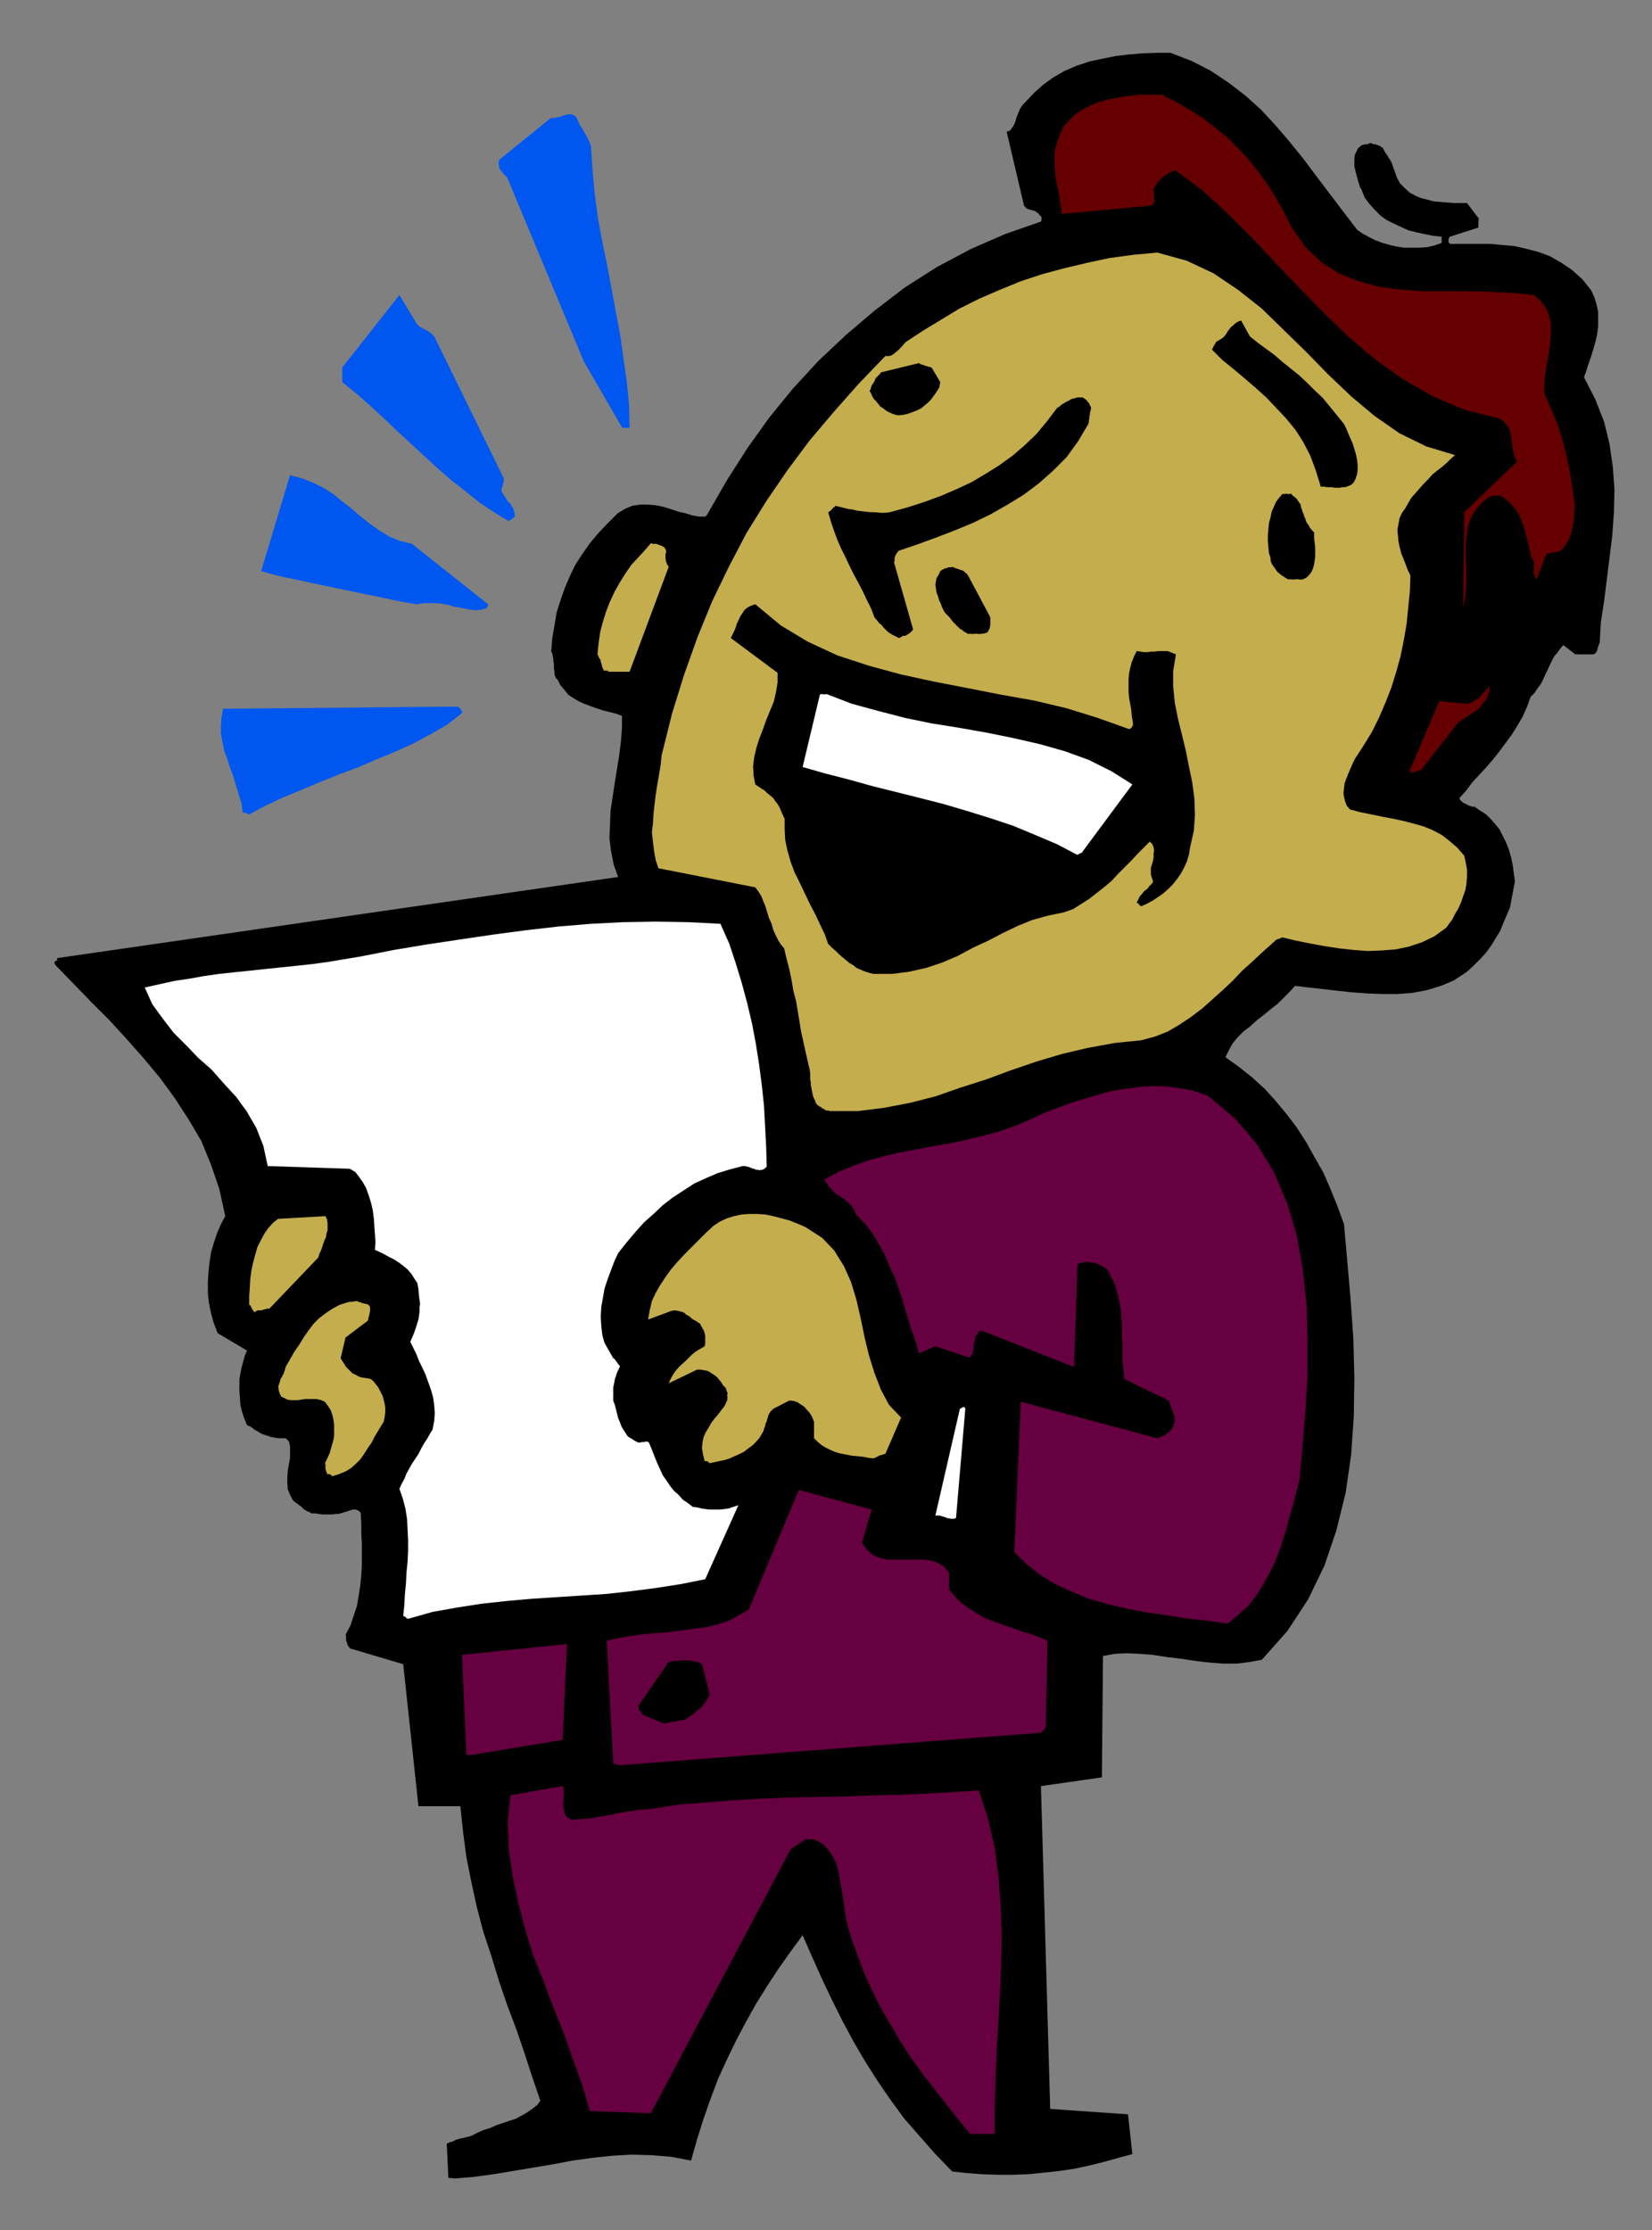<?xml version="1.0" encoding="UTF-8" standalone="no"?>
<svg
   xmlns:dc="http://purl.org/dc/elements/1.1/"
   xmlns:cc="http://creativecommons.org/ns#"
   xmlns:rdf="http://www.w3.org/1999/02/22-rdf-syntax-ns#"
   xmlns:svg="http://www.w3.org/2000/svg"
   xmlns="http://www.w3.org/2000/svg"
   xmlns:sodipodi="http://sodipodi.sourceforge.net/DTD/sodipodi-0.dtd"
   xmlns:inkscape="http://www.inkscape.org/namespaces/inkscape"
   version="1.0"
   width="129.808mm"
   height="175.159mm"
   id="svg57"
   sodipodi:docname="CCM01218.WMF">
  <rect width="100%" height="100%" fill="#808080" stroke="none"/>
  <sodipodi:namedview
     pagecolor="#ffffff"
     bordercolor="#666666"
     borderopacity="1"
     objecttolerance="10"
     gridtolerance="10"
     guidetolerance="10"
     inkscape:pageopacity="0"
     inkscape:pageshadow="2"
     inkscape:window-width="640"
     inkscape:window-height="480"
     id="namedview59" />
  <defs
     id="defs3">
    <pattern
       id="WMFhbasepattern"
       patternUnits="userSpaceOnUse"
       width="6"
       height="6"
       x="0"
       y="0" />
  </defs>
  <path
     style="fill:#000000;fill-rule:evenodd;fill-opacity:1;stroke:none;"
     d="  M 134.613,646.672   L 140.592,646.187   L 146.571,645.379   L 152.389,644.41   L 158.206,643.44   L 164.024,642.471   L 170.003,641.34   L 175.821,640.532   L 181.8,639.886   L 187.617,639.562   L 193.435,639.724   L 199.414,640.209   L 205.232,641.34   L 207.009,635.038   L 208.949,628.898   L 211.049,622.919   L 213.312,616.94   L 215.897,611.285   L 218.645,605.629   L 221.553,600.135   L 224.624,594.641   L 227.856,589.47   L 231.249,584.299   L 234.805,579.29   L 238.36,574.443   L 241.269,581.068   L 244.177,587.531   L 247.248,593.995   L 250.318,600.135   L 253.55,606.114   L 256.944,611.931   L 260.661,617.748   L 264.539,623.404   L 268.579,628.898   L 273.104,634.068   L 277.79,639.401   L 282.8,644.572   L 287.324,645.056   L 291.688,645.379   L 296.374,645.541   L 300.899,645.541   L 305.424,645.379   L 310.11,644.895   L 314.635,644.41   L 318.998,643.764   L 323.523,642.794   L 328.048,641.663   L 332.088,640.532   L 336.289,639.401   L 334.996,627.605   L 311.888,625.989   L 309.14,530.168   L 327.24,527.582   L 327.563,491.548   L 331.118,490.902   L 334.512,490.74   L 338.39,490.902   L 342.43,491.225   L 346.47,491.872   L 350.672,492.356   L 354.873,493.003   L 359.075,493.487   L 363.276,493.811   L 367.316,493.811   L 371.195,493.326   L 374.75,492.68   L 382.345,484.115   L 388.486,474.743   L 393.334,464.725   L 396.889,454.222   L 399.636,443.072   L 401.252,431.923   L 402.06,420.288   L 402.222,408.654   L 401.899,397.02   L 401.091,385.547   L 400.121,374.398   L 399.152,363.41   L 397.212,358.077   L 395.112,352.907   L 393.011,348.059   L 390.425,343.534   L 388.001,339.172   L 385.092,334.647   L 382.022,330.608   L 378.79,326.729   L 375.558,323.175   L 371.841,319.781   L 367.963,316.711   L 363.923,313.802   L 364.892,311.863   L 366.024,309.763   L 367.478,307.985   L 369.256,306.208   L 371.356,304.592   L 373.296,302.815   L 375.396,301.199   L 377.336,299.583   L 379.436,297.967   L 381.214,296.189   L 382.992,294.412   L 384.608,292.635   L 388.648,293.119   L 393.011,293.604   L 397.212,294.089   L 401.737,294.574   L 406.262,294.897   L 410.625,295.058   L 415.15,295.058   L 419.352,294.735   L 423.715,293.927   L 427.916,292.635   L 431.795,291.019   L 435.673,288.433   L 437.612,286.656   L 439.551,284.717   L 441.329,282.778   L 442.945,280.515   L 444.238,278.415   L 445.531,276.314   L 446.5,273.89   L 447.47,271.628   L 448.439,269.366   L 448.924,266.781   L 449.409,264.195   L 449.894,261.61   L 449.571,259.186   L 449.247,256.762   L 448.763,254.5   L 448.116,252.238   L 447.308,250.137   L 446.339,248.198   L 445.369,246.259   L 444.076,244.643   L 442.784,243.189   L 441.329,241.735   L 439.551,240.603   L 437.935,239.472   L 437.289,239.472   L 436.804,239.311   L 436.32,239.149   L 435.996,238.988   L 435.673,238.826   L 435.35,238.664   L 435.027,238.503   L 434.704,238.341   L 434.38,238.18   L 434.057,237.856   L 433.572,237.372   L 433.411,236.887   L 435.35,234.786   L 437.128,232.362   L 439.067,230.262   L 441.168,228   L 443.268,225.576   L 445.207,223.152   L 446.985,220.728   L 448.924,218.143   L 450.54,215.557   L 452.156,212.81   L 453.449,209.902   L 454.58,206.832   L 455.711,205.701   L 456.681,204.246   L 457.651,202.954   L 458.297,201.661   L 458.943,200.207   L 459.59,198.914   L 460.236,197.46   L 460.883,196.167   L 461.529,194.874   L 462.499,193.743   L 463.307,192.612   L 464.276,191.481   L 467.831,194.228   L 473.003,194.228   L 473.326,194.228   L 473.487,194.066   L 473.811,193.905   L 473.972,193.743   L 474.134,193.42   L 474.295,193.097   L 474.457,192.774   L 474.457,192.289   L 474.619,191.966   L 474.78,191.481   L 474.942,191.158   L 475.103,190.511   L 475.427,184.694   L 476.396,178.392   L 477.204,171.929   L 478.012,165.465   L 478.82,158.84   L 479.305,152.054   L 479.467,145.267   L 478.982,138.642   L 478.012,131.855   L 476.396,125.23   L 473.811,118.605   L 470.417,111.98   L 471.063,110.203   L 471.71,108.102   L 472.518,105.84   L 473.164,103.739   L 473.811,101.477   L 474.295,99.376   L 474.619,96.952   L 474.619,94.69   L 474.619,92.589   L 474.134,90.327   L 473.487,88.227   L 472.518,86.126   L 469.932,82.894   L 466.862,80.147   L 463.791,78.047   L 460.398,76.108   L 457.004,74.815   L 453.287,73.845   L 449.732,73.037   L 446.015,72.714   L 442.46,72.391   L 438.743,72.391   L 435.188,72.391   L 431.795,72.391   L 431.31,72.391   L 430.987,72.391   L 430.664,72.391   L 430.502,72.23   L 430.34,72.068   L 430.179,71.906   L 430.179,71.745   L 430.179,71.583   L 430.179,71.422   L 430.179,71.098   L 430.34,70.614   L 430.502,70.29   L 439.067,67.543   L 439.067,67.543   L 439.067,67.382   L 439.067,67.059   L 439.067,66.897   L 439.067,66.736   L 439.067,66.412   L 439.067,66.251   L 439.067,65.928   L 439.067,65.766   L 439.067,65.443   L 439.067,65.281   L 439.228,64.958   L 435.673,60.272   L 433.572,60.272   L 431.795,60.272   L 429.856,60.11   L 427.916,59.949   L 425.816,59.787   L 424.038,59.303   L 422.099,58.818   L 420.483,58.171   L 418.705,57.202   L 417.251,55.909   L 415.796,54.455   L 414.827,52.677   L 414.504,51.708   L 414.18,50.738   L 413.857,49.93   L 413.534,48.961   L 413.211,48.153   L 412.888,47.507   L 412.403,46.86   L 412.08,46.214   L 411.595,45.568   L 411.272,45.083   L 410.948,44.436   L 410.625,43.79   L 410.14,43.629   L 409.817,43.305   L 409.332,43.144   L 408.848,42.982   L 408.363,42.821   L 407.878,42.821   L 407.232,42.497   L 406.747,42.497   L 406.1,42.821   L 405.616,42.821   L 404.808,42.982   L 404.323,43.144   L 403.353,43.952   L 402.868,44.921   L 402.384,45.891   L 402.222,47.022   L 402.222,48.153   L 402.222,49.446   L 402.545,50.738   L 402.868,52.031   L 403.192,53.162   L 403.515,54.293   L 403.838,55.424   L 404.323,56.232   L 405.292,58.656   L 406.747,60.595   L 408.363,62.373   L 409.979,63.989   L 411.756,65.281   L 414.019,66.412   L 416.12,67.382   L 418.22,68.351   L 420.806,68.998   L 423.068,69.483   L 425.492,69.967   L 428.24,70.29   L 428.24,70.452   L 428.078,70.614   L 428.078,70.614   L 428.078,70.937   L 428.24,70.937   L 428.078,71.098   L 428.24,71.26   L 428.078,71.422   L 428.078,71.583   L 428.24,71.745   L 428.078,71.906   L 428.24,72.068   L 425.977,72.876   L 423.876,73.361   L 421.614,73.522   L 419.19,73.522   L 417.089,73.522   L 414.827,73.199   L 412.726,72.714   L 410.464,72.068   L 408.363,71.26   L 406.424,70.29   L 404.646,69.321   L 403.03,68.19   L 398.828,62.696   L 394.788,57.363   L 390.748,52.031   L 386.87,46.86   L 382.668,41.69   L 378.628,37.003   L 374.427,32.479   L 369.74,28.278   L 364.892,24.561   L 359.56,21.006   L 353.904,18.098   L 347.601,15.674   L 343.561,15.674   L 339.36,15.836   L 335.32,16.159   L 331.28,16.643   L 327.24,17.451   L 323.523,18.259   L 319.644,19.552   L 316.251,21.006   L 312.857,22.945   L 309.948,25.046   L 307.201,27.47   L 304.454,30.378   L 303.808,31.025   L 303.323,31.671   L 302.838,32.479   L 302.515,33.287   L 302.192,34.095   L 301.868,34.903   L 301.545,36.034   L 301.222,36.842   L 300.899,37.488   L 300.414,38.135   L 299.929,38.781   L 298.96,39.104   L 304.131,61.08   L 304.292,61.242   L 304.454,61.403   L 304.454,61.565   L 304.616,61.565   L 304.777,61.726   L 304.939,61.888   L 305.1,62.05   L 305.424,62.05   L 305.585,62.211   L 305.908,62.211   L 306.232,62.373   L 306.393,62.373   L 307.04,62.534   L 307.524,62.696   L 307.848,63.019   L 308.171,63.181   L 308.494,63.504   L 308.817,63.989   L 309.14,64.15   L 309.302,64.473   L 309.302,64.796   L 309.302,65.12   L 309.302,65.443   L 309.14,65.766   L 298.475,69.483   L 288.132,74.007   L 278.113,79.339   L 268.74,85.318   L 259.853,92.105   L 251.288,99.376   L 243.046,107.132   L 235.451,115.373   L 228.341,124.099   L 221.877,133.148   L 215.897,142.52   L 210.403,152.054   L 210.241,152.377   L 210.08,152.7   L 209.918,152.862   L 209.757,153.023   L 209.595,153.185   L 209.595,153.185   L 209.595,153.346   L 209.595,153.346   L 209.433,153.346   L 209.433,153.346   L 209.433,153.346   L 209.433,153.346   L 207.656,153.346   L 205.717,153.023   L 203.616,152.377   L 201.515,151.892   L 199.091,151.084   L 196.99,150.438   L 194.728,149.953   L 192.304,149.791   L 190.041,149.791   L 187.779,150.115   L 185.517,151.084   L 183.416,152.377   L 180.507,155.285   L 177.598,158.356   L 175.174,161.264   L 172.912,164.496   L 170.811,167.728   L 169.195,171.121   L 167.741,174.514   L 166.448,178.231   L 165.317,181.786   L 164.67,185.664   L 164.024,189.38   L 163.701,193.258   L 164.024,194.066   L 164.185,194.874   L 164.347,195.682   L 164.347,196.329   L 164.509,197.136   L 164.509,197.944   L 164.509,198.591   L 164.67,199.399   L 164.67,200.045   L 164.832,200.691   L 165.155,201.338   L 165.64,201.822   L 166.448,203.438   L 167.579,204.731   L 168.71,206.185   L 170.165,207.155   L 171.781,208.124   L 173.558,208.932   L 175.336,209.579   L 177.113,210.225   L 179.053,210.871   L 180.992,211.356   L 182.931,211.841   L 184.709,212.487   L 184.709,216.204   L 184.385,220.243   L 183.901,224.122   L 183.254,228.161   L 182.608,232.201   L 181.961,236.402   L 181.315,240.765   L 181.153,244.805   L 180.992,248.844   L 181.477,252.722   L 182.285,256.762   L 183.577,260.317   L 16.968,284.394   L 16.968,284.878   L 16.968,285.04   L 16.806,285.202   L 16.645,285.202   L 16.483,285.363   L 16.322,285.363   L 16.322,285.363   L 16.16,285.525   L 16.16,285.525   L 16.16,285.848   L 16.322,286.171   L 16.483,286.494   L 21.816,291.988   L 27.149,297.482   L 32.482,302.815   L 37.653,308.47   L 42.662,314.126   L 47.51,319.943   L 51.874,325.921   L 56.075,332.385   L 59.792,338.687   L 62.701,345.797   L 65.125,352.907   L 66.902,360.986   L 65.61,363.41   L 64.478,365.995   L 63.509,368.904   L 62.701,371.651   L 62.216,374.721   L 61.893,377.791   L 61.731,380.7   L 61.731,383.931   L 62.054,386.84   L 62.701,389.91   L 63.509,392.819   L 64.64,395.727   L 73.366,400.898   L 72.72,402.352   L 72.235,404.13   L 71.75,405.907   L 71.427,407.523   L 71.104,409.301   L 71.104,411.401   L 71.104,413.179   L 71.266,415.118   L 71.427,417.218   L 71.912,419.157   L 72.558,421.096   L 73.366,423.035   L 74.498,423.52   L 75.306,424.167   L 76.114,424.651   L 76.922,425.136   L 77.73,425.621   L 78.699,425.944   L 79.669,426.267   L 80.638,426.59   L 81.77,426.752   L 82.739,426.914   L 83.87,426.914   L 84.84,426.914   L 85.81,427.883   L 86.133,429.337   L 86.133,430.953   L 86.133,432.731   L 85.81,434.508   L 85.486,436.447   L 85.325,438.386   L 85.325,440.325   L 85.486,442.103   L 86.133,443.719   L 87.102,445.496   L 88.88,446.789   L 89.365,447.112   L 89.688,447.435   L 90.011,447.758   L 90.334,448.081   L 90.657,448.243   L 90.981,448.405   L 91.142,448.566   L 91.465,448.728   L 91.789,448.728   L 91.95,448.889   L 92.273,449.051   L 92.435,449.213   L 93.566,449.213   L 94.536,449.374   L 95.667,449.536   L 96.637,449.536   L 97.606,449.536   L 98.737,449.536   L 99.707,449.374   L 100.677,449.374   L 101.646,449.051   L 102.777,448.728   L 103.747,448.405   L 104.717,448.081   L 105.04,448.081   L 105.363,448.081   L 105.525,448.081   L 105.848,448.081   L 106.009,448.243   L 106.333,448.405   L 106.494,448.405   L 106.656,448.566   L 106.817,448.728   L 106.979,448.889   L 107.141,449.051   L 107.141,449.213   L 107.302,452.283   L 107.302,455.191   L 107.464,458.261   L 107.464,461.493   L 107.464,464.563   L 107.302,467.634   L 106.979,470.704   L 106.494,473.774   L 106.009,476.682   L 105.04,479.591   L 104.07,482.5   L 102.616,485.247   L 102.777,485.57   L 102.777,485.893   L 102.777,486.216   L 102.777,486.539   L 102.777,486.862   L 102.939,487.347   L 103.101,487.67   L 103.101,487.993   L 103.262,488.317   L 103.424,488.64   L 103.747,488.963   L 103.909,489.286   L 119.745,493.972   L 124.27,536.146   L 136.713,536.146   L 137.521,543.741   L 138.491,551.174   L 139.945,558.446   L 141.561,565.879   L 143.501,573.312   L 145.925,580.583   L 148.187,588.016   L 150.611,595.126   L 153.358,602.397   L 155.782,609.507   L 158.045,616.455   L 160.469,623.565   L 159.499,624.858   L 158.045,625.989   L 156.429,627.12   L 154.974,627.928   L 153.197,628.898   L 151.257,629.544   L 149.318,630.19   L 147.379,630.837   L 145.601,631.645   L 143.501,632.291   L 141.723,633.099   L 139.784,634.068   L 139.137,634.23   L 138.491,634.392   L 137.845,634.553   L 137.037,634.715   L 136.39,634.876   L 135.905,635.038   L 135.259,635.199   L 134.774,635.523   L 134.289,635.684   L 133.805,635.846   L 133.32,636.007   L 132.673,636.331   L 133.158,646.511   L 133.32,646.511   L 133.481,646.511   L 133.481,646.511   L 133.643,646.511   L 133.805,646.511   L 133.805,646.511   L 133.966,646.511   L 134.128,646.511   L 134.128,646.511   L 134.289,646.511   L 134.451,646.511   L 134.613,646.672   L 134.613,646.672  z "
     id="path5" />
  <path
     style="fill:#660040;fill-rule:evenodd;fill-opacity:1;stroke:none;"
     d="  M 289.264,633.422   L 295.404,633.422   L 295.404,624.858   L 295.728,616.294   L 296.051,607.891   L 296.536,599.327   L 297.02,590.925   L 297.344,582.522   L 297.505,574.12   L 297.182,565.555   L 296.536,556.991   L 295.404,548.427   L 293.465,540.025   L 290.718,531.46   L 282.961,531.945   L 275.043,532.43   L 266.963,532.753   L 259.045,532.915   L 250.965,533.238   L 242.561,533.4   L 234.481,533.561   L 226.24,533.884   L 218.16,534.369   L 209.918,535.015   L 201.677,535.662   L 193.273,536.954   L 191.334,537.116   L 189.233,537.278   L 187.294,537.601   L 185.193,537.924   L 183.254,538.247   L 181.315,538.732   L 179.214,539.055   L 177.437,539.378   L 175.497,539.701   L 173.72,539.863   L 171.619,540.025   L 169.68,540.186   L 168.872,539.701   L 168.225,539.217   L 167.741,538.409   L 167.579,537.762   L 167.417,536.793   L 167.256,535.823   L 167.256,534.854   L 167.417,533.723   L 167.417,532.753   L 167.417,531.784   L 167.417,530.976   L 167.094,530.168   L 151.581,532.915   L 150.773,540.833   L 151.096,548.912   L 152.227,556.83   L 153.843,564.586   L 155.944,572.665   L 158.368,580.421   L 161.438,588.178   L 164.347,595.772   L 167.417,603.528   L 170.165,611.285   L 172.912,618.879   L 175.174,626.635   L 193.273,627.282   L 234.805,548.912   L 239.168,546.003   L 239.491,546.003   L 239.653,545.842   L 239.814,546.003   L 239.976,545.842   L 240.299,546.003   L 240.461,546.003   L 240.784,546.003   L 240.945,546.003   L 241.107,545.842   L 241.43,546.003   L 241.592,545.842   L 241.753,546.003   L 244.339,547.296   L 245.955,549.073   L 247.409,551.174   L 248.379,553.275   L 249.025,555.699   L 249.51,558.446   L 249.995,561.193   L 250.48,563.94   L 250.803,566.848   L 251.288,569.595   L 251.934,572.342   L 252.742,575.089   L 254.843,580.906   L 256.944,586.4   L 259.368,591.571   L 261.953,596.742   L 264.862,601.589   L 267.609,606.275   L 270.68,610.961   L 273.912,615.486   L 277.305,619.849   L 280.86,624.373   L 284.416,628.898   L 288.132,633.422   L 288.294,633.422   L 288.294,633.26   L 288.456,633.422   L 288.456,633.26   L 288.617,633.422   L 288.779,633.422   L 288.94,633.422   L 289.102,633.422   L 289.102,633.26   L 289.264,633.422   L 289.264,633.26   L 289.264,633.422   L 289.264,633.422  z "
     id="path7" />
  <path
     style="fill:#660040;fill-rule:evenodd;fill-opacity:1;stroke:none;"
     d="  M 183.416,524.027   L 309.14,514.332   L 309.302,514.171   L 309.464,514.009   L 309.464,514.009   L 309.625,513.847   L 309.787,513.686   L 309.787,513.686   L 309.948,513.524   L 310.11,513.363   L 310.11,513.201   L 310.272,513.04   L 310.433,512.716   L 310.595,512.555   L 311.08,487.024   L 308.494,485.893   L 305.747,484.923   L 303,484.115   L 300.414,483.146   L 297.505,482.176   L 294.92,481.207   L 292.334,480.237   L 289.91,478.783   L 287.648,477.329   L 285.385,475.713   L 283.608,473.935   L 281.83,471.673   L 281.83,466.826   L 280.214,464.887   L 278.113,463.755   L 276.012,463.109   L 273.75,462.947   L 271.003,462.947   L 268.579,462.947   L 266.155,462.947   L 263.569,462.947   L 261.307,462.463   L 259.368,461.655   L 257.59,460.2   L 255.974,457.938   L 258.883,448.081   L 237.229,442.264   L 222.361,477.814   L 219.453,479.429   L 216.544,481.045   L 213.15,482.176   L 209.757,482.984   L 206.04,483.469   L 202.485,483.954   L 198.768,484.439   L 195.051,484.762   L 191.173,485.085   L 187.456,485.57   L 183.739,486.216   L 180.184,487.024   L 182.123,523.543   L 182.285,523.543   L 182.285,523.543   L 182.446,523.543   L 182.608,523.543   L 182.769,523.704   L 182.931,523.704   L 182.931,523.704   L 183.093,523.866   L 183.254,523.866   L 183.416,523.866   L 183.416,523.866   L 183.416,524.027   L 183.416,524.027  z "
     id="path9" />
  <path
     style="fill:#660040;fill-rule:evenodd;fill-opacity:1;stroke:none;"
     d="  M 139.784,520.957   L 167.094,516.433   L 168.387,487.993   L 137.198,491.225   L 138.491,520.957   L 138.653,520.957   L 138.653,520.796   L 138.814,520.957   L 138.976,520.796   L 139.137,520.957   L 139.299,520.957   L 139.299,520.957   L 139.461,520.957   L 139.622,520.796   L 139.784,520.957   L 139.784,520.796   L 139.784,520.957   L 139.784,520.957  z "
     id="path11" />
  <path
     style="fill:#000000;fill-rule:evenodd;fill-opacity:1;stroke:none;"
     d="  M 197.152,511.585   L 203.293,510.454   L 203.939,510.131   L 204.424,509.808   L 205.07,509.323   L 205.878,508.838   L 206.525,508.192   L 207.333,507.546   L 208.141,506.899   L 208.787,506.091   L 209.433,505.283   L 209.918,504.475   L 210.403,503.667   L 210.726,502.86   L 208.464,493.972   L 207.656,493.487   L 207.009,493.326   L 206.201,493.164   L 205.393,493.003   L 204.585,492.841   L 203.777,492.841   L 202.969,492.841   L 202,492.841   L 201.192,493.003   L 200.222,493.003   L 199.414,493.164   L 198.445,493.487   L 189.557,506.414   L 189.718,506.576   L 189.718,506.899   L 189.718,507.061   L 189.718,507.384   L 189.88,507.546   L 190.041,507.707   L 190.041,507.869   L 190.203,508.03   L 190.365,508.192   L 190.526,508.515   L 190.688,508.677   L 190.849,509   L 197.152,511.585   L 197.152,511.585  z "
     id="path13" />
  <path
     style="fill:#660040;fill-rule:evenodd;fill-opacity:1;stroke:none;"
     d="  M 363.923,481.853   L 364.084,481.853   L 364.084,481.692   L 364.084,481.853   L 364.246,481.692   L 364.246,481.853   L 364.408,481.853   L 364.569,481.853   L 364.569,481.853   L 364.731,481.692   L 364.731,481.853   L 364.731,481.692   L 364.731,481.853   L 367.801,479.268   L 370.71,476.682   L 372.972,473.774   L 375.073,470.38   L 377.012,466.987   L 378.79,463.271   L 380.244,459.554   L 381.537,455.514   L 382.668,451.313   L 383.8,447.435   L 384.931,443.234   L 385.9,439.356   L 386.87,429.014   L 387.678,418.834   L 388.324,408.169   L 388.324,397.505   L 388.001,387.001   L 386.87,376.66   L 385.092,366.48   L 382.184,356.946   L 378.305,347.897   L 373.296,339.656   L 366.832,332.062   L 358.752,325.275   L 354.065,323.659   L 349.379,322.851   L 344.369,322.367   L 339.36,322.528   L 334.35,323.175   L 329.502,323.982   L 324.492,325.437   L 319.483,326.891   L 314.958,328.507   L 310.272,330.284   L 305.747,332.385   L 301.545,334.162   L 297.02,335.778   L 292.334,337.071   L 287.486,338.202   L 282.476,339.333   L 277.467,340.141   L 272.457,341.111   L 267.448,342.08   L 262.438,343.211   L 257.752,344.504   L 253.227,346.12   L 248.864,347.897   L 244.824,350.16   L 245.47,351.129   L 246.117,352.099   L 246.925,352.907   L 247.733,353.876   L 248.541,354.522   L 249.51,355.169   L 250.641,355.815   L 251.449,356.623   L 252.257,357.269   L 253.065,358.239   L 253.712,359.208   L 254.197,360.501   L 256.782,363.087   L 259.045,365.995   L 260.984,369.227   L 262.761,372.459   L 264.216,376.014   L 265.832,379.407   L 267.125,383.123   L 268.256,386.678   L 269.387,390.556   L 270.518,394.273   L 271.811,397.989   L 272.942,401.706   L 277.79,399.605   L 287.971,402.999   L 288.456,402.352   L 288.779,401.868   L 288.94,401.221   L 289.102,400.575   L 289.102,399.767   L 289.264,398.959   L 289.425,398.151   L 289.587,397.343   L 289.748,396.697   L 290.233,396.05   L 290.718,395.242   L 291.364,394.919   L 318.998,405.746   L 319.968,375.206   L 321.099,374.882   L 321.907,374.721   L 322.876,374.559   L 323.846,374.721   L 324.816,374.882   L 325.624,375.044   L 326.432,375.367   L 327.24,375.852   L 328.209,376.337   L 328.856,376.983   L 329.34,377.629   L 329.664,378.437   L 330.956,380.861   L 331.764,383.608   L 332.411,386.194   L 332.896,388.941   L 333.057,391.526   L 333.219,394.111   L 333.219,396.858   L 333.38,399.282   L 333.38,401.706   L 333.38,404.453   L 333.704,406.877   L 333.865,409.301   L 347.116,415.764   L 348.894,420.773   L 348.894,421.42   L 348.894,422.066   L 348.571,422.712   L 348.409,423.359   L 348.086,424.005   L 347.601,424.651   L 347.116,425.136   L 346.632,425.459   L 345.985,425.944   L 345.339,426.267   L 344.531,426.59   L 343.723,426.914   L 303.161,416.087   L 301.222,460.685   L 304.777,464.24   L 308.979,467.472   L 313.342,470.219   L 318.352,472.481   L 323.523,474.582   L 329.017,476.198   L 334.673,477.49   L 340.491,478.621   L 346.308,479.429   L 352.288,480.399   L 358.267,481.045   L 363.923,481.853   L 363.923,481.853  z "
     id="path15" />
  <path
     style="fill:#ffffff;fill-rule:evenodd;fill-opacity:1;stroke:none;"
     d="  M 121.038,480.56   L 128.472,478.46   L 135.744,477.167   L 143.016,476.036   L 150.449,475.228   L 157.721,474.582   L 165.155,474.097   L 172.75,473.612   L 180.184,473.127   L 187.456,472.32   L 194.889,471.35   L 202.161,470.219   L 209.433,468.765   L 219.291,446.789   L 218.321,447.112   L 217.352,447.435   L 216.382,447.758   L 215.251,447.92   L 213.958,448.081   L 212.827,448.081   L 211.696,448.081   L 210.565,448.081   L 209.433,447.92   L 208.302,447.758   L 207.009,447.435   L 205.717,447.274   L 204.262,446.142   L 202.808,445.173   L 201.515,443.719   L 200.061,442.426   L 198.929,440.972   L 197.96,439.517   L 196.829,437.901   L 196.021,436.124   L 195.213,434.347   L 194.405,432.407   L 193.597,430.307   L 192.789,428.368   L 192.627,428.045   L 192.465,428.045   L 192.142,427.883   L 191.981,427.883   L 191.657,427.883   L 191.496,428.045   L 191.173,428.045   L 190.849,428.045   L 190.526,428.045   L 190.203,428.206   L 189.88,428.206   L 189.557,428.206   L 188.587,427.721   L 187.617,427.075   L 186.486,426.429   L 185.84,425.459   L 185.193,424.49   L 184.547,423.359   L 184.062,422.066   L 183.577,420.935   L 183.254,419.642   L 182.931,418.349   L 182.608,417.057   L 182.123,415.764   L 182.123,414.633   L 182.123,413.663   L 182.123,412.694   L 182.123,411.886   L 182.285,411.078   L 182.446,410.27   L 182.608,409.301   L 182.931,408.493   L 183.093,407.846   L 183.416,407.038   L 183.739,406.392   L 184.062,405.746   L 184.062,405.422   L 183.901,405.261   L 183.739,405.099   L 183.577,404.938   L 183.416,404.614   L 183.254,404.453   L 183.093,404.13   L 182.931,403.968   L 182.769,403.807   L 182.608,403.483   L 182.446,403.322   L 182.123,403.16   L 180.83,400.898   L 179.537,398.636   L 178.891,396.374   L 178.568,393.627   L 178.406,390.88   L 178.568,387.971   L 179.053,385.224   L 179.537,382.477   L 180.507,379.568   L 181.477,376.983   L 182.446,374.398   L 183.577,371.974   L 186.001,368.904   L 188.587,365.834   L 191.173,362.925   L 194.081,360.34   L 196.829,357.754   L 199.737,355.492   L 202.969,353.391   L 206.201,351.291   L 209.757,349.675   L 213.15,348.221   L 216.867,347.089   L 220.584,346.12   L 221.23,346.12   L 221.877,346.281   L 222.523,346.443   L 222.846,346.605   L 223.331,346.766   L 223.654,346.928   L 223.977,346.928   L 224.301,347.089   L 224.624,347.251   L 224.947,347.251   L 225.27,347.251   L 225.593,347.413   L 225.917,347.251   L 226.078,347.251   L 226.24,347.251   L 226.401,347.251   L 226.725,347.089   L 226.886,346.928   L 227.048,346.928   L 227.209,346.766   L 227.371,346.605   L 227.533,346.443   L 227.694,346.281   L 227.694,346.12   L 227.533,340.303   L 227.209,334.162   L 226.886,328.184   L 226.24,322.043   L 225.432,315.903   L 224.462,309.763   L 223.331,303.784   L 221.877,297.644   L 220.261,291.665   L 218.483,285.848   L 216.544,280.031   L 213.958,274.214   L 204.424,273.729   L 194.889,273.567   L 185.032,273.729   L 175.497,274.214   L 165.801,275.022   L 155.944,276.153   L 146.248,277.445   L 136.39,278.9   L 126.694,280.354   L 116.998,281.97   L 107.141,283.909   L 97.445,285.525   L 92.758,286.171   L 88.234,286.656   L 83.547,287.141   L 78.861,287.625   L 74.336,288.11   L 69.65,288.595   L 65.125,289.08   L 60.6,289.726   L 56.075,290.534   L 51.712,291.18   L 47.349,292.15   L 42.986,293.119   L 45.248,298.128   L 48.318,302.33   L 51.55,306.531   L 55.267,310.248   L 58.822,313.964   L 62.862,317.519   L 66.418,321.559   L 70.134,325.598   L 73.205,329.8   L 76.114,334.809   L 78.214,340.141   L 79.507,346.12   L 103.909,346.928   L 105.525,347.897   L 106.656,349.352   L 107.787,350.968   L 108.757,352.745   L 109.565,355.007   L 110.211,357.108   L 110.696,359.208   L 111.019,361.632   L 111.181,364.056   L 111.342,366.318   L 111.504,368.742   L 111.342,371.004   L 112.797,371.651   L 114.089,372.297   L 115.544,373.105   L 117.16,373.913   L 118.614,374.882   L 119.907,375.852   L 121.038,376.821   L 122.169,378.114   L 122.977,379.407   L 123.947,380.861   L 124.27,382.639   L 124.432,384.578   L 124.593,385.87   L 124.755,387.001   L 124.593,388.133   L 124.593,389.425   L 124.432,390.556   L 124.27,391.688   L 123.947,392.657   L 123.624,393.788   L 123.301,394.758   L 122.816,396.05   L 122.331,397.181   L 121.846,398.313   L 122.654,399.928   L 123.624,401.868   L 124.432,403.968   L 125.401,405.907   L 126.371,408.008   L 127.179,410.27   L 127.987,412.532   L 128.633,414.794   L 128.957,417.218   L 129.118,419.481   L 128.957,421.743   L 128.472,424.328   L 127.664,425.621   L 126.856,427.075   L 125.886,428.529   L 125.078,429.984   L 124.27,431.6   L 123.301,433.054   L 122.331,434.508   L 121.523,435.962   L 120.715,437.417   L 120.069,439.033   L 119.261,440.487   L 118.614,441.941   L 119.584,444.688   L 120.392,447.758   L 120.877,450.828   L 121.038,453.899   L 121.2,457.13   L 121.2,460.362   L 121.038,463.594   L 120.715,466.826   L 120.553,470.057   L 120.23,473.451   L 120.069,476.521   L 119.745,479.753   L 119.907,479.753   L 119.907,479.753   L 120.069,479.753   L 120.23,479.914   L 120.392,479.914   L 120.553,480.237   L 120.553,480.237   L 120.715,480.237   L 120.877,480.399   L 121.038,480.399   L 121.038,480.399   L 121.038,480.56   L 121.038,480.56  z "
     id="path17" />
  <path
     style="fill:#ffffff;fill-rule:evenodd;fill-opacity:1;stroke:none;"
     d="  M 283.931,450.505   L 286.678,418.188   L 286.678,418.026   L 286.516,417.865   L 286.516,417.703   L 286.355,417.703   L 286.193,417.703   L 286.193,417.703   L 286.032,417.703   L 285.87,417.703   L 285.87,417.703   L 285.708,417.865   L 285.385,418.026   L 285.062,418.188   L 277.79,449.859   L 278.275,449.859   L 279.083,449.859   L 279.568,450.021   L 280.052,450.182   L 280.699,450.344   L 281.345,450.667   L 281.83,450.667   L 282.315,450.828   L 282.8,450.828   L 283.284,450.828   L 283.769,450.667   L 283.931,450.505   L 283.931,450.505  z "
     id="path19" />
  <path
     style="fill:#c4ad4d;fill-rule:evenodd;fill-opacity:1;stroke:none;"
     d="  M 98.576,438.225   L 100.677,437.578   L 102.616,436.77   L 104.232,435.801   L 105.686,434.508   L 106.979,433.215   L 108.11,431.6   L 109.241,429.822   L 110.373,428.206   L 111.181,426.59   L 112.15,424.974   L 113.12,423.359   L 113.928,422.066   L 114.251,420.612   L 114.413,419.157   L 114.413,417.865   L 114.251,416.734   L 113.928,415.441   L 113.605,414.31   L 113.12,413.34   L 112.635,412.371   L 112.15,411.563   L 111.504,410.755   L 110.857,409.947   L 110.049,409.301   L 109.241,409.139   L 108.11,408.977   L 107.141,408.816   L 106.333,408.493   L 105.525,408.008   L 104.717,407.685   L 104.07,407.038   L 103.424,406.392   L 102.777,405.746   L 102.293,404.938   L 101.646,403.968   L 101.161,403.16   L 102.616,397.02   L 109.241,392.011   L 109.403,391.526   L 109.403,391.203   L 109.565,390.88   L 109.565,390.556   L 109.726,390.233   L 109.726,389.748   L 109.888,389.425   L 109.888,388.941   L 109.888,388.617   L 109.888,387.971   L 109.726,387.648   L 109.403,387.325   L 109.241,387.163   L 108.918,387.163   L 108.757,387.001   L 108.433,387.001   L 108.272,387.001   L 107.949,386.84   L 107.625,386.84   L 107.302,386.678   L 106.979,386.517   L 106.656,386.517   L 106.333,386.355   L 106.009,386.194   L 103.424,386.517   L 100.838,387.325   L 98.737,388.456   L 96.798,389.748   L 94.697,391.364   L 93.081,392.98   L 91.627,394.919   L 90.173,397.02   L 88.88,399.121   L 87.426,401.221   L 86.133,403.483   L 84.84,405.746   L 84.678,406.392   L 84.517,406.877   L 84.355,407.361   L 84.194,407.846   L 83.87,408.331   L 83.709,408.816   L 83.386,409.139   L 83.224,409.785   L 83.062,410.27   L 82.901,410.755   L 82.739,411.24   L 82.578,411.886   L 82.739,411.886   L 82.739,412.047   L 82.739,412.371   L 82.739,412.532   L 82.739,412.694   L 82.901,413.017   L 82.901,413.179   L 83.062,413.502   L 83.062,413.663   L 83.224,413.987   L 83.386,414.148   L 83.386,414.471   L 84.355,414.956   L 85.325,415.441   L 86.294,415.602   L 87.264,415.602   L 88.557,415.602   L 89.526,415.441   L 90.657,415.279   L 91.789,415.279   L 92.92,415.279   L 94.051,415.279   L 95.344,415.602   L 96.475,416.087   L 97.445,417.38   L 98.253,418.673   L 98.737,420.127   L 99.061,421.581   L 99.222,423.035   L 99.222,424.813   L 99.222,426.429   L 98.899,427.883   L 98.414,429.499   L 97.929,431.276   L 97.283,432.731   L 96.475,434.347   L 96.637,434.508   L 96.637,434.67   L 96.637,434.831   L 96.637,435.154   L 96.637,435.316   L 96.637,435.639   L 96.637,435.962   L 96.798,436.286   L 96.798,436.609   L 96.96,436.932   L 97.121,437.255   L 97.121,437.578   L 97.283,437.578   L 97.445,437.578   L 97.445,437.578   L 97.606,437.578   L 97.768,437.578   L 97.768,437.578   L 97.929,437.578   L 98.091,437.578   L 98.253,437.901   L 98.414,437.901   L 98.576,438.063   L 98.576,438.225   L 98.576,438.225  z "
     id="path21" />
  <path
     style="fill:#c4ad4d;fill-rule:evenodd;fill-opacity:1;stroke:none;"
     d="  M 210.726,434.347   L 212.181,434.023   L 213.635,433.7   L 215.251,433.377   L 216.705,432.892   L 218.16,432.246   L 219.614,431.6   L 220.907,430.953   L 222.361,429.822   L 223.493,429.014   L 224.624,427.883   L 225.593,426.752   L 226.24,425.621   L 226.725,424.813   L 226.886,424.167   L 227.209,423.359   L 227.371,422.551   L 227.694,421.904   L 227.856,421.258   L 228.017,420.773   L 228.179,420.127   L 228.502,419.481   L 228.825,418.996   L 229.31,418.511   L 229.633,418.188   L 234.32,415.764   L 235.128,415.764   L 235.936,415.926   L 236.905,416.249   L 237.552,416.734   L 238.36,417.218   L 239.006,417.703   L 239.491,418.349   L 240.137,418.996   L 240.622,419.642   L 241.107,420.45   L 241.43,421.258   L 241.753,422.066   L 241.753,426.914   L 242.723,427.883   L 243.854,428.853   L 245.147,429.661   L 246.44,430.307   L 247.894,430.953   L 249.51,431.438   L 251.288,431.761   L 252.904,432.084   L 254.681,432.246   L 256.297,432.407   L 257.913,432.731   L 259.368,432.892   L 259.853,432.731   L 260.176,432.569   L 260.499,432.407   L 260.822,432.246   L 261.145,432.084   L 261.469,431.923   L 261.792,431.923   L 262.115,431.761   L 262.276,431.761   L 262.6,431.6   L 262.761,431.6   L 262.923,431.6   L 267.609,420.773   L 264.054,417.057   L 261.63,412.532   L 259.691,407.523   L 258.075,402.352   L 256.782,397.02   L 255.651,391.526   L 254.358,385.87   L 252.742,380.538   L 250.641,375.852   L 247.733,371.166   L 244.177,367.449   L 239.168,364.218   L 236.905,363.248   L 234.481,362.279   L 232.057,361.632   L 229.633,360.986   L 227.209,360.501   L 224.947,360.34   L 222.523,360.34   L 220.261,360.501   L 217.998,360.986   L 215.897,361.632   L 213.797,362.602   L 211.857,363.894   L 209.757,365.834   L 207.494,368.096   L 205.393,370.196   L 203.293,372.297   L 201.192,374.559   L 199.253,376.821   L 197.637,379.084   L 196.021,381.507   L 194.728,383.77   L 193.597,386.194   L 192.95,388.941   L 192.465,391.688   L 199.414,389.102   L 200.384,388.941   L 201.353,389.102   L 202,389.264   L 202.646,389.425   L 203.293,389.748   L 203.777,390.233   L 204.424,390.556   L 204.909,390.88   L 205.393,391.364   L 205.878,391.688   L 206.525,392.011   L 207.009,392.334   L 207.494,392.657   L 207.979,392.98   L 208.141,393.465   L 208.464,393.95   L 208.787,394.596   L 209.11,395.081   L 209.272,395.889   L 209.433,396.535   L 209.433,397.343   L 209.433,397.989   L 209.433,398.797   L 209.272,399.605   L 208.464,400.09   L 207.333,400.736   L 206.363,401.383   L 205.393,402.191   L 204.424,403.16   L 203.454,404.13   L 202.485,404.938   L 201.515,405.907   L 200.545,407.038   L 199.899,408.008   L 199.253,409.139   L 198.606,410.593   L 207.009,406.554   L 208.141,406.554   L 208.949,406.715   L 209.918,406.877   L 210.726,407.2   L 211.373,407.685   L 212.181,408.169   L 212.989,408.816   L 213.635,409.624   L 214.281,410.432   L 214.766,411.24   L 215.574,412.047   L 215.897,413.179   L 215.897,413.179   L 216.059,413.34   L 216.059,413.502   L 216.059,413.825   L 215.897,413.987   L 216.059,414.148   L 215.897,414.471   L 216.059,414.633   L 216.059,414.956   L 215.897,415.118   L 216.059,415.441   L 215.897,415.764   L 215.251,417.218   L 214.281,418.511   L 213.312,419.804   L 212.181,421.096   L 211.211,422.389   L 210.403,423.843   L 209.595,425.136   L 208.949,426.59   L 208.625,428.206   L 208.464,429.822   L 208.787,431.761   L 209.272,433.7   L 209.433,433.7   L 209.433,433.7   L 209.595,433.7   L 209.595,433.7   L 209.757,433.7   L 209.918,433.7   L 209.918,433.7   L 210.08,433.862   L 210.241,433.862   L 210.403,434.023   L 210.565,434.185   L 210.726,434.347   L 210.726,434.347  z "
     id="path23" />
  <path
     style="fill:#c4ad4d;fill-rule:evenodd;fill-opacity:1;stroke:none;"
     d="  M 76.275,389.102   L 76.598,388.941   L 76.922,388.941   L 77.245,388.941   L 77.568,388.941   L 77.73,388.941   L 78.053,388.779   L 78.376,388.779   L 78.538,388.617   L 78.861,388.617   L 79.346,388.456   L 79.669,388.456   L 79.992,388.456   L 94.536,373.267   L 94.859,372.135   L 95.344,371.166   L 95.667,370.196   L 95.99,369.227   L 96.313,368.257   L 96.798,367.288   L 96.96,366.157   L 97.283,365.187   L 97.283,364.218   L 97.283,363.087   L 97.121,361.955   L 96.637,360.986   L 82.578,361.794   L 81.123,362.925   L 79.669,364.541   L 78.538,366.157   L 77.406,368.257   L 76.437,370.196   L 75.79,372.459   L 75.144,374.882   L 74.659,377.145   L 74.336,379.568   L 74.174,382.315   L 74.013,384.739   L 74.013,387.325   L 74.336,387.486   L 74.498,387.809   L 74.659,388.133   L 74.821,388.456   L 74.982,388.779   L 75.144,388.941   L 75.306,389.102   L 75.306,389.264   L 75.467,389.425   L 75.467,389.425   L 75.467,389.425   L 75.467,389.587   L 75.629,389.425   L 75.629,389.425   L 75.629,389.425   L 75.79,389.425   L 75.79,389.264   L 75.952,389.264   L 76.114,389.264   L 76.114,389.102   L 76.275,389.102   L 76.275,389.102   L 76.275,389.102   L 76.275,389.102   L 76.275,389.102  z "
     id="path25" />
  <path
     style="fill:#c4ad4d;fill-rule:evenodd;fill-opacity:1;stroke:none;"
     d="  M 246.763,329.8   L 254.843,329.8   L 262.6,328.83   L 270.195,327.376   L 277.79,325.437   L 285.224,322.851   L 292.819,320.428   L 300.252,317.681   L 307.848,315.095   L 315.443,312.833   L 323.038,311.055   L 330.956,309.601   L 338.875,308.793   L 343.076,307.662   L 346.793,306.208   L 350.348,304.107   L 353.742,301.845   L 357.136,299.26   L 360.206,296.513   L 363.276,293.766   L 366.185,291.019   L 368.932,288.11   L 372.003,285.363   L 374.75,282.778   L 377.659,280.192   L 377.82,280.031   L 377.982,279.869   L 378.144,279.708   L 378.467,279.546   L 378.628,279.223   L 378.952,279.061   L 379.113,278.9   L 379.436,278.738   L 379.76,278.738   L 380.083,278.576   L 380.406,278.415   L 380.891,278.253   L 384.931,279.223   L 388.971,280.031   L 393.334,280.839   L 397.536,281.485   L 401.899,281.97   L 406.1,282.293   L 410.302,282.131   L 414.504,281.808   L 418.382,281   L 422.26,279.708   L 425.977,277.93   L 429.532,275.345   L 430.34,274.214   L 431.31,272.921   L 432.118,271.305   L 433.088,269.689   L 433.896,267.912   L 434.542,265.973   L 435.188,264.195   L 435.512,262.256   L 435.673,260.155   L 435.673,258.216   L 435.35,256.277   L 434.865,254.015   L 432.764,251.591   L 430.502,249.652   L 428.24,247.875   L 425.492,246.421   L 422.745,245.289   L 419.836,244.482   L 416.766,243.674   L 413.696,243.027   L 410.302,242.381   L 407.232,241.735   L 404,241.088   L 400.929,240.28   L 399.96,239.149   L 399.475,237.856   L 399.152,236.564   L 398.99,235.433   L 399.152,233.978   L 399.313,232.524   L 399.798,231.231   L 400.283,229.939   L 400.768,228.808   L 401.252,227.676   L 401.737,226.545   L 402.384,225.253   L 404.808,221.536   L 407.393,217.335   L 409.494,213.134   L 411.433,208.609   L 413.211,204.085   L 414.665,199.399   L 415.958,194.713   L 416.928,189.865   L 417.736,185.179   L 418.22,180.331   L 418.705,175.484   L 418.867,170.798   L 418.059,169.182   L 417.412,167.404   L 416.766,165.789   L 416.12,164.173   L 415.635,162.234   L 415.312,160.618   L 415.15,158.84   L 414.988,157.224   L 415.312,155.609   L 415.635,153.831   L 416.281,152.377   L 417.412,150.761   L 418.22,149.307   L 419.19,147.691   L 420.483,146.236   L 421.614,144.944   L 422.907,143.489   L 424.2,142.197   L 425.492,140.743   L 426.947,139.611   L 428.401,138.48   L 429.694,137.349   L 430.825,136.218   L 432.118,135.087   L 423.553,132.502   L 415.635,128.623   L 408.201,123.453   L 401.252,117.636   L 394.465,111.172   L 388.001,104.547   L 381.376,98.083   L 374.75,91.62   L 367.801,86.126   L 360.368,81.117   L 352.449,77.4   L 343.723,74.976   L 336.612,75.623   L 329.502,76.592   L 322.715,78.047   L 315.928,79.663   L 309.302,81.44   L 303,83.541   L 296.697,86.126   L 290.718,88.711   L 284.9,91.62   L 279.568,94.852   L 274.235,98.083   L 269.064,101.477   L 268.417,102.123   L 267.933,102.769   L 267.448,103.254   L 266.963,103.739   L 266.478,104.224   L 265.993,104.547   L 265.67,104.87   L 265.185,105.193   L 264.7,105.516   L 264.054,105.678   L 263.569,105.678   L 262.923,105.678   L 255.005,113.919   L 247.571,122.322   L 240.461,130.724   L 233.835,139.611   L 227.533,148.822   L 221.715,158.194   L 216.544,168.051   L 211.534,178.392   L 207.171,189.057   L 203.131,200.368   L 199.576,211.841   L 196.505,224.122   L 196.182,227.192   L 195.697,230.1   L 195.213,232.847   L 194.728,235.917   L 194.405,238.664   L 194.081,241.573   L 193.92,244.32   L 193.597,247.067   L 193.92,249.975   L 194.243,252.561   L 194.728,255.308   L 195.536,257.732   L 224.301,263.387   L 225.27,264.68   L 226.078,265.973   L 226.725,267.588   L 227.371,269.204   L 227.856,270.82   L 228.341,272.436   L 229.149,274.214   L 229.633,275.991   L 230.28,277.445   L 231.088,279.061   L 231.896,280.354   L 232.865,281.485   L 233.673,284.878   L 234.481,287.948   L 235.128,291.18   L 235.613,294.089   L 236.421,297.159   L 236.905,300.068   L 237.39,302.976   L 237.875,306.046   L 238.521,308.955   L 239.168,311.863   L 239.814,314.772   L 240.461,317.519   L 240.622,318.65   L 240.622,319.458   L 240.622,320.428   L 240.784,321.235   L 240.784,322.043   L 240.945,322.851   L 241.107,323.659   L 241.269,324.467   L 241.43,325.275   L 241.753,326.083   L 242.077,326.729   L 242.238,327.376   L 242.561,327.699   L 242.723,328.022   L 243.046,328.184   L 243.531,328.507   L 243.854,328.668   L 244.177,328.992   L 244.662,329.153   L 244.985,329.476   L 245.47,329.638   L 245.955,329.638   L 246.44,329.8   L 246.763,329.8   L 246.763,329.8  z "
     id="path27" />
  <path
     style="fill:#000000;fill-rule:evenodd;fill-opacity:1;stroke:none;"
     d="  M 259.368,289.08   L 265.024,289.08   L 270.033,288.433   L 275.043,287.302   L 279.891,285.686   L 284.416,283.747   L 288.94,281.323   L 293.465,279.223   L 297.828,276.961   L 302.192,274.86   L 306.555,273.082   L 311.241,271.79   L 315.928,270.82   L 318.675,269.851   L 321.26,268.235   L 323.523,266.781   L 325.785,265.003   L 328.048,263.226   L 330.148,261.448   L 332.088,259.348   L 334.027,257.408   L 335.966,255.469   L 337.905,253.369   L 339.683,251.591   L 341.46,249.814   L 342.268,250.622   L 342.592,251.591   L 342.753,252.399   L 342.592,253.369   L 342.592,254.5   L 342.43,255.469   L 342.107,256.601   L 341.784,257.57   L 341.784,258.54   L 341.784,259.671   L 342.107,260.64   L 342.43,261.61   L 342.268,262.095   L 341.784,262.579   L 341.299,263.064   L 340.976,263.549   L 340.491,264.034   L 340.006,264.357   L 339.521,264.842   L 339.036,265.488   L 338.552,265.973   L 338.228,266.619   L 337.905,267.265   L 337.582,267.912   L 337.744,268.073   L 337.905,268.073   L 338.067,268.235   L 338.228,268.235   L 338.228,268.558   L 338.39,268.558   L 338.39,268.72   L 338.552,268.72   L 338.713,268.881   L 338.713,268.881   L 338.875,269.043   L 338.875,269.043   L 340.652,268.235   L 342.43,267.265   L 343.884,266.296   L 345.5,265.165   L 346.955,263.872   L 348.248,262.579   L 349.54,260.963   L 350.672,259.348   L 351.641,257.57   L 352.449,255.793   L 353.096,253.692   L 353.419,251.591   L 354.55,246.582   L 354.873,241.896   L 354.712,237.048   L 354.065,232.201   L 353.096,227.515   L 352.126,222.667   L 350.995,217.981   L 349.864,213.457   L 348.894,208.609   L 348.409,203.762   L 348.409,199.237   L 349.217,194.228   L 348.409,193.905   L 347.601,193.582   L 346.793,193.258   L 345.824,193.258   L 345.016,193.258   L 344.046,193.258   L 342.915,193.42   L 341.784,193.42   L 340.814,193.582   L 339.683,193.582   L 338.713,193.42   L 337.582,193.258   L 336.774,194.874   L 336.128,196.49   L 335.643,198.268   L 335.32,199.883   L 335.158,201.661   L 335.158,203.438   L 335.158,205.377   L 335.32,207.155   L 335.643,208.932   L 335.966,210.71   L 336.128,212.649   L 336.451,214.426   L 336.451,214.749   L 336.451,214.911   L 336.451,215.073   L 336.451,215.234   L 336.451,215.396   L 336.289,215.557   L 336.128,215.719   L 336.128,215.881   L 335.966,216.042   L 335.804,216.204   L 335.481,216.365   L 335.158,216.365   L 326.108,213.134   L 316.736,210.225   L 307.201,207.963   L 297.182,206.185   L 287.324,204.246   L 277.305,202.307   L 267.609,200.207   L 258.075,197.621   L 248.702,194.551   L 239.976,190.511   L 231.896,185.664   L 224.301,179.362   L 223.331,179.685   L 222.523,180.008   L 221.553,180.655   L 220.907,181.301   L 220.422,182.109   L 219.776,183.078   L 219.291,184.209   L 218.806,185.179   L 218.483,186.31   L 217.998,187.441   L 217.513,188.411   L 217.029,189.38   L 230.926,199.722   L 230.926,202.63   L 230.441,205.539   L 229.795,208.286   L 228.664,211.033   L 227.533,213.78   L 226.563,216.527   L 225.432,219.435   L 224.624,222.021   L 223.977,224.768   L 223.654,227.515   L 223.816,230.262   L 224.301,232.847   L 225.27,233.494   L 226.24,234.14   L 227.048,234.625   L 227.856,235.433   L 228.664,236.079   L 229.633,236.887   L 230.28,237.856   L 230.926,238.664   L 231.573,239.795   L 232.057,240.927   L 232.542,242.058   L 233.027,243.027   L 233.027,246.097   L 233.189,249.329   L 233.835,252.399   L 234.805,255.793   L 235.936,258.863   L 237.552,262.095   L 239.006,265.165   L 240.461,268.235   L 242.077,271.305   L 243.531,274.375   L 244.985,277.445   L 245.955,280.192   L 247.086,281.323   L 248.217,282.293   L 249.187,283.262   L 250.318,284.232   L 251.288,285.04   L 252.257,285.848   L 253.389,286.494   L 254.358,287.302   L 255.489,287.787   L 256.621,288.272   L 258.075,288.756   L 259.368,289.08   L 259.368,289.08  z "
     id="path29" />
  <path
     style="fill:#ffffff;fill-rule:evenodd;fill-opacity:1;stroke:none;"
     d="  M 321.422,252.884   L 336.289,232.847   L 330.148,228.969   L 323.361,225.576   L 316.251,222.99   L 308.817,220.89   L 301.06,219.112   L 293.142,217.496   L 284.9,216.042   L 276.82,214.749   L 268.902,213.134   L 260.822,211.033   L 253.065,208.932   L 245.47,206.024   L 245.309,206.024   L 245.147,206.185   L 244.824,206.024   L 244.662,206.185   L 244.339,206.024   L 244.177,206.024   L 244.016,206.024   L 243.854,206.024   L 243.854,206.185   L 243.693,206.024   L 243.693,206.185   L 243.531,206.024   L 238.36,227.676   L 245.147,229.615   L 252.096,231.393   L 259.045,233.332   L 266.155,235.109   L 273.265,236.887   L 280.214,238.664   L 287.324,240.765   L 294.112,242.866   L 300.899,245.128   L 307.524,247.875   L 313.988,250.622   L 319.806,253.692   L 319.968,253.692   L 319.968,253.692   L 320.129,253.692   L 320.291,253.53   L 320.452,253.53   L 320.614,253.369   L 320.937,253.207   L 321.099,253.207   L 321.26,253.046   L 321.422,253.046   L 321.422,253.046   L 321.422,252.884   L 321.422,252.884  z "
     id="path31" />
  <path
     style="fill:#0057f0;fill-rule:evenodd;fill-opacity:1;stroke:none;"
     d="  M 74.013,241.735   L 78.861,239.149   L 84.032,236.725   L 89.526,234.463   L 94.859,232.201   L 100.515,229.939   L 106.171,227.838   L 111.827,225.414   L 117.321,223.152   L 122.654,220.728   L 127.825,217.981   L 132.835,215.073   L 137.198,211.679   L 137.198,211.518   L 137.198,211.356   L 137.198,211.195   L 137.198,211.033   L 137.037,210.871   L 136.875,210.71   L 136.875,210.548   L 136.713,210.387   L 136.552,210.225   L 136.39,210.063   L 136.229,209.902   L 135.905,209.74   L 66.256,210.387   L 65.771,212.972   L 65.61,215.396   L 65.61,217.82   L 66.094,220.405   L 66.579,222.829   L 67.549,225.414   L 68.357,228   L 69.326,230.585   L 70.134,233.332   L 70.942,235.917   L 71.75,238.503   L 72.074,241.088   L 72.235,241.25   L 72.397,241.25   L 72.558,241.25   L 72.558,241.25   L 72.72,241.25   L 72.882,241.25   L 73.043,241.25   L 73.205,241.411   L 73.366,241.411   L 73.528,241.573   L 73.69,241.735   L 74.013,241.735   L 74.013,241.735  z "
     id="path33" />
  <path
     style="fill:#660000;fill-rule:evenodd;fill-opacity:1;stroke:none;"
     d="  M 419.352,229.292   L 419.352,229.292   L 419.675,229.292   L 419.836,229.292   L 419.998,229.131   L 420.321,229.131   L 420.483,228.969   L 420.644,228.969   L 420.968,228.808   L 421.129,228.808   L 421.452,228.646   L 421.776,228.646   L 422.099,228.484   L 433.088,214.426   L 439.228,210.387   L 439.39,210.063   L 439.713,209.74   L 440.036,209.255   L 440.36,208.771   L 441.006,208.124   L 441.329,207.64   L 441.652,206.993   L 441.814,206.347   L 442.137,205.701   L 442.299,205.054   L 442.299,204.246   L 442.46,203.438   L 441.976,204.085   L 441.491,204.569   L 441.006,205.216   L 440.521,205.701   L 440.036,206.185   L 439.551,206.832   L 439.067,207.316   L 438.42,207.64   L 437.774,208.124   L 437.128,208.448   L 436.481,208.771   L 435.673,208.932   L 427.432,208.124   L 418.705,228.646   L 418.705,228.808   L 418.705,228.808   L 418.705,228.808   L 418.867,228.969   L 418.867,228.969   L 418.867,228.969   L 419.028,229.131   L 419.028,229.131   L 419.19,229.292   L 419.19,229.292   L 419.19,229.292   L 419.352,229.292   L 419.352,229.292  z "
     id="path35" />
  <path
     style="fill:#c4ad4d;fill-rule:evenodd;fill-opacity:1;stroke:none;"
     d="  M 180.83,199.399   L 186.971,199.399   L 198.606,168.212   L 198.445,168.051   L 198.283,167.728   L 198.121,167.566   L 197.96,167.081   L 197.798,166.758   L 197.798,166.435   L 197.637,165.95   L 197.637,165.465   L 197.637,164.981   L 197.637,164.496   L 197.798,164.011   L 197.798,163.526   L 197.798,163.365   L 197.637,163.042   L 197.475,162.718   L 197.152,162.395   L 196.667,162.072   L 196.182,161.91   L 195.697,161.749   L 195.374,161.587   L 194.889,161.426   L 194.405,161.426   L 193.92,161.426   L 193.273,161.264   L 191.334,163.526   L 189.395,165.627   L 187.456,167.728   L 185.678,170.313   L 184.062,172.898   L 182.608,175.484   L 181.153,178.554   L 180.022,181.462   L 179.053,184.533   L 178.245,187.603   L 177.76,190.996   L 177.437,194.228   L 177.76,194.874   L 177.921,195.359   L 178.245,195.682   L 178.406,196.167   L 178.406,196.49   L 178.568,196.813   L 178.729,197.298   L 178.729,197.621   L 178.891,198.106   L 179.053,198.429   L 179.214,198.752   L 179.214,198.914   L 179.376,199.076   L 179.376,199.076   L 179.537,199.076   L 179.537,199.076   L 179.861,199.076   L 180.022,199.076   L 180.184,199.076   L 180.345,199.076   L 180.507,199.237   L 180.669,199.237   L 180.83,199.399   L 180.83,199.399   L 180.83,199.399  z "
     id="path37" />
  <path
     style="fill:#000000;fill-rule:evenodd;fill-opacity:1;stroke:none;"
     d="  M 267.933,188.734   L 268.256,188.734   L 268.579,188.734   L 268.902,188.734   L 269.064,188.572   L 269.387,188.411   L 269.71,188.249   L 269.872,188.088   L 270.195,187.926   L 270.356,187.764   L 270.68,187.441   L 271.003,187.118   L 271.164,186.795   L 265.509,166.92   L 265.67,166.596   L 265.67,166.273   L 265.67,165.95   L 265.67,165.627   L 265.832,165.304   L 265.832,164.981   L 265.993,164.819   L 266.155,164.496   L 266.317,164.173   L 266.478,164.011   L 266.64,163.849   L 266.801,163.526   L 272.457,161.587   L 277.79,159.648   L 283.284,157.548   L 288.779,155.285   L 294.112,152.7   L 298.96,149.953   L 303.969,146.883   L 308.494,143.489   L 312.696,139.773   L 316.736,135.733   L 320.129,131.047   L 323.2,125.876   L 323.361,125.392   L 323.361,124.745   L 323.523,124.261   L 323.523,123.937   L 323.523,123.453   L 323.684,123.129   L 323.684,122.806   L 323.684,122.483   L 323.846,122.16   L 323.846,121.837   L 324.008,121.514   L 324.008,121.029   L 324.008,120.867   L 323.846,120.544   L 323.684,120.382   L 323.523,119.898   L 323.361,119.575   L 323.038,119.251   L 322.876,119.09   L 322.715,118.767   L 322.392,118.605   L 322.068,118.282   L 321.745,118.12   L 321.422,117.959   L 320.614,117.959   L 319.968,117.959   L 319.483,118.12   L 318.836,118.282   L 318.19,118.443   L 317.705,118.767   L 317.059,119.09   L 316.412,119.413   L 315.928,119.736   L 315.281,120.059   L 314.635,120.706   L 313.988,121.029   L 310.918,125.069   L 307.848,128.785   L 304.292,132.178   L 300.737,135.249   L 296.697,138.157   L 292.819,140.581   L 288.456,143.166   L 283.931,145.267   L 279.406,147.206   L 274.558,148.983   L 269.548,150.599   L 264.216,152.054   L 262.923,152.215   L 261.469,152.215   L 260.014,152.054   L 258.721,152.054   L 257.105,151.892   L 255.813,151.73   L 254.52,151.569   L 253.227,151.246   L 251.934,151.084   L 250.641,150.761   L 249.349,150.438   L 248.056,150.115   L 248.056,150.276   L 247.894,150.438   L 247.733,150.599   L 247.571,150.599   L 247.409,150.761   L 247.248,150.922   L 247.086,151.084   L 246.925,151.407   L 246.601,151.569   L 246.44,151.73   L 246.278,151.892   L 245.955,152.054   L 246.763,154.801   L 247.733,157.709   L 248.702,160.295   L 249.833,162.88   L 251.126,165.465   L 252.257,167.889   L 253.55,170.475   L 254.843,172.898   L 256.136,175.322   L 257.429,178.069   L 258.721,180.655   L 259.691,183.24   L 260.499,184.209   L 261.145,185.017   L 261.792,185.502   L 262.276,186.149   L 262.761,186.633   L 263.246,187.118   L 263.731,187.603   L 264.216,187.926   L 265.024,188.411   L 265.67,188.734   L 266.317,189.057   L 266.963,189.38   L 267.125,189.38   L 267.125,189.38   L 267.125,189.38   L 267.286,189.219   L 267.448,189.219   L 267.609,189.057   L 267.609,189.057   L 267.771,189.057   L 267.933,188.895   L 267.933,188.895   L 267.933,188.895   L 267.933,188.734   L 267.933,188.734  z "
     id="path39" />
  <path
     style="fill:#000000;fill-rule:evenodd;fill-opacity:1;stroke:none;"
     d="  M 287.971,188.088   L 288.294,188.088   L 288.617,188.249   L 288.94,188.088   L 289.264,188.249   L 289.425,188.088   L 289.748,188.088   L 289.91,188.088   L 290.233,188.088   L 290.556,188.249   L 290.718,188.088   L 291.041,188.249   L 291.364,188.088   L 292.011,188.088   L 292.657,187.926   L 293.142,187.764   L 293.465,187.441   L 293.627,186.956   L 293.95,186.472   L 293.95,186.149   L 294.112,185.502   L 294.112,185.017   L 294.112,184.533   L 294.112,184.048   L 294.112,183.24   L 287.486,170.798   L 287.324,170.636   L 287.163,170.313   L 286.84,170.151   L 286.516,169.828   L 286.193,169.505   L 285.87,169.343   L 285.224,169.182   L 284.9,169.02   L 284.416,168.859   L 283.931,168.697   L 283.446,168.536   L 282.8,168.212   L 282.638,168.374   L 282.315,168.374   L 281.992,168.374   L 281.668,168.374   L 281.345,168.536   L 281.022,168.697   L 280.699,168.697   L 280.376,168.859   L 280.052,169.02   L 279.729,169.182   L 279.568,169.343   L 279.244,169.505   L 278.76,170.636   L 278.113,171.606   L 277.952,172.575   L 277.79,173.545   L 277.952,174.676   L 278.113,175.807   L 278.598,177.1   L 278.921,178.231   L 279.406,179.2   L 279.729,180.17   L 280.214,181.139   L 280.699,181.947   L 281.345,182.594   L 281.992,183.24   L 282.476,183.886   L 282.961,184.533   L 283.446,185.017   L 284.092,185.664   L 284.577,186.149   L 285.062,186.633   L 285.708,186.956   L 286.193,187.441   L 286.84,187.764   L 287.324,188.088   L 287.486,188.088   L 287.486,188.249   L 287.486,188.088   L 287.648,188.249   L 287.648,188.088   L 287.809,188.088   L 287.809,188.088   L 287.809,188.088   L 287.971,188.249   L 287.971,188.088   L 287.971,188.249   L 287.971,188.088   L 287.971,188.088  z "
     id="path41" />
  <path
     style="fill:#0057f0;fill-rule:evenodd;fill-opacity:1;stroke:none;"
     d="  M 144.147,180.655   L 144.47,180.655   L 144.47,180.655   L 144.47,180.493   L 144.632,180.331   L 144.632,180.17   L 144.793,180.008   L 144.793,180.008   L 144.793,179.847   L 144.955,179.685   L 144.955,179.523   L 144.955,179.523   L 144.955,179.362   L 122.331,161.426   L 118.937,160.618   L 115.705,159.325   L 112.797,157.548   L 110.049,155.609   L 107.141,153.346   L 104.555,151.084   L 101.808,148.983   L 99.061,146.721   L 96.313,144.944   L 93.081,143.328   L 89.849,142.035   L 86.133,141.066   L 77.568,169.505   L 81.446,170.636   L 85.002,171.444   L 88.88,172.252   L 92.597,173.06   L 96.475,173.868   L 100.353,174.676   L 104.232,175.484   L 108.11,176.292   L 112.15,177.1   L 115.867,177.908   L 119.907,178.715   L 123.785,179.362   L 125.725,179.039   L 127.502,179.039   L 129.28,179.039   L 131.219,179.2   L 132.997,179.523   L 134.613,180.008   L 136.39,180.331   L 138.168,180.655   L 139.784,180.978   L 141.238,181.139   L 142.854,180.978   L 144.147,180.655   L 144.147,180.655  z "
     id="path43" />
  <path
     style="fill:#660000;fill-rule:evenodd;fill-opacity:1;stroke:none;"
     d="  M 434.542,180.655   L 435.027,178.069   L 435.35,175.161   L 435.512,172.414   L 435.512,169.343   L 435.35,166.596   L 435.35,163.688   L 435.35,160.779   L 435.673,158.194   L 436.158,155.609   L 437.128,153.023   L 438.582,150.922   L 440.521,148.822   L 440.844,148.66   L 441.168,148.337   L 441.491,148.014   L 441.814,147.852   L 442.137,147.691   L 442.299,147.529   L 442.622,147.368   L 442.784,147.368   L 442.945,147.206   L 443.107,147.206   L 443.107,147.206   L 443.268,147.044   L 443.268,147.044   L 443.43,147.206   L 443.43,147.044   L 443.591,147.206   L 443.915,147.044   L 444.076,147.044   L 444.238,147.044   L 444.561,147.044   L 444.723,147.206   L 444.884,147.044   L 445.046,147.206   L 445.369,147.044   L 446.985,148.014   L 448.439,149.307   L 449.571,150.599   L 450.702,152.054   L 451.51,153.669   L 452.156,155.285   L 452.803,157.386   L 453.287,159.163   L 453.772,161.102   L 454.257,163.203   L 454.742,165.142   L 455.55,166.92   L 455.55,167.566   L 455.55,168.212   L 455.55,168.697   L 455.55,169.02   L 455.55,169.505   L 455.55,169.99   L 455.55,170.313   L 455.711,170.636   L 455.873,170.959   L 455.873,171.282   L 456.035,171.606   L 456.358,171.929   L 459.267,164.334   L 459.428,164.334   L 459.751,164.334   L 459.913,164.334   L 460.236,164.173   L 460.559,164.173   L 460.721,164.011   L 461.044,164.011   L 461.367,164.011   L 461.691,163.849   L 462.175,163.849   L 462.499,163.849   L 462.983,163.688   L 463.791,163.203   L 464.599,162.234   L 465.246,161.264   L 465.892,160.295   L 466.377,159.002   L 466.7,157.871   L 467.023,156.578   L 467.347,154.962   L 467.508,153.669   L 467.508,152.377   L 467.67,150.922   L 467.67,149.63   L 467.185,146.721   L 466.862,143.974   L 466.377,141.066   L 465.892,138.319   L 465.246,135.572   L 464.599,132.663   L 463.791,129.916   L 462.983,127.169   L 462.014,124.584   L 460.883,121.998   L 459.913,119.575   L 458.782,117.151   L 458.62,114.889   L 458.782,112.142   L 459.105,109.556   L 459.59,106.971   L 460.075,104.062   L 460.398,101.477   L 460.559,98.73   L 460.559,96.144   L 460.075,93.721   L 459.105,91.458   L 457.651,89.358   L 455.55,87.58   L 449.086,86.934   L 442.46,86.611   L 435.835,86.449   L 429.048,86.449   L 422.422,86.449   L 415.958,85.964   L 409.656,85.156   L 403.676,83.541   L 397.859,81.278   L 392.688,78.047   L 387.84,73.522   L 383.638,67.543   L 381.376,63.019   L 378.952,58.818   L 376.366,54.616   L 373.619,50.9   L 370.71,47.183   L 367.478,43.79   L 364.246,40.558   L 360.529,37.65   L 356.974,34.903   L 353.096,32.479   L 349.217,30.217   L 345.016,28.116   L 342.43,28.116   L 339.521,28.116   L 336.936,28.278   L 334.027,28.601   L 331.441,29.086   L 328.856,29.57   L 326.108,30.378   L 323.684,31.348   L 321.584,32.479   L 319.321,33.933   L 317.544,35.711   L 315.766,37.65   L 314.796,39.912   L 313.988,42.013   L 313.342,44.275   L 313.18,46.376   L 313.18,48.638   L 313.342,50.9   L 313.504,53.001   L 313.988,55.263   L 314.473,57.525   L 314.796,59.464   L 315.12,61.565   L 315.281,63.504   L 341.46,61.08   L 342.107,60.918   L 342.43,60.595   L 342.592,60.434   L 342.753,59.949   L 342.915,59.626   L 342.915,59.303   L 342.753,58.818   L 342.753,58.333   L 342.753,57.848   L 342.753,57.363   L 342.592,56.879   L 342.592,56.232   L 342.915,55.586   L 343.238,54.94   L 343.561,54.455   L 344.046,53.809   L 344.531,53.324   L 345.016,52.839   L 345.662,52.354   L 346.147,52.031   L 346.793,51.546   L 347.44,51.223   L 348.248,50.9   L 348.894,50.415   L 357.136,56.556   L 364.731,63.504   L 372.164,70.937   L 379.113,78.37   L 386.224,85.803   L 393.496,93.236   L 400.929,100.346   L 408.524,106.809   L 416.766,112.626   L 425.492,117.636   L 435.027,121.675   L 445.369,124.261   L 446.339,124.907   L 446.985,125.553   L 447.631,126.361   L 448.278,127.492   L 448.601,128.462   L 448.763,129.593   L 448.924,130.886   L 449.086,132.017   L 449.247,133.309   L 449.571,134.764   L 449.894,135.895   L 450.54,137.026   L 434.865,152.054   L 434.542,180.655   L 434.542,180.655  z "
     id="path45" />
  <path
     style="fill:#000000;fill-rule:evenodd;fill-opacity:1;stroke:none;"
     d="  M 383.476,171.929   L 383.638,171.929   L 383.961,172.09   L 384.123,171.929   L 384.608,172.09   L 384.769,171.929   L 385.092,171.929   L 385.416,171.929   L 385.577,171.929   L 385.9,172.09   L 386.224,171.929   L 386.547,172.09   L 387.032,171.929   L 388.001,171.444   L 388.809,170.636   L 389.456,169.828   L 389.94,168.697   L 390.264,167.566   L 390.425,166.435   L 390.587,165.304   L 390.587,164.011   L 390.587,162.395   L 390.425,161.102   L 390.264,159.648   L 390.264,158.032   L 389.617,157.386   L 388.971,156.578   L 388.648,155.932   L 388.163,155.285   L 387.84,154.639   L 387.678,153.993   L 387.355,153.346   L 387.193,152.7   L 386.87,152.054   L 386.708,151.407   L 386.385,150.599   L 386.224,149.63   L 386.062,149.468   L 385.9,149.307   L 385.739,148.983   L 385.577,148.822   L 385.254,148.337   L 385.092,148.014   L 384.769,147.852   L 384.608,147.529   L 384.123,147.368   L 383.961,147.044   L 383.638,146.883   L 383.476,146.56   L 383.153,146.56   L 382.992,146.721   L 382.83,146.56   L 382.507,146.721   L 382.345,146.56   L 382.022,146.56   L 381.86,146.56   L 381.699,146.56   L 381.376,146.721   L 381.214,146.56   L 381.052,146.721   L 380.891,146.56   L 379.921,147.691   L 378.952,148.983   L 378.305,150.438   L 377.659,151.892   L 377.336,153.508   L 376.851,155.285   L 376.689,157.063   L 376.528,158.84   L 376.528,160.618   L 376.689,162.395   L 376.851,164.173   L 377.336,165.627   L 377.336,166.273   L 377.497,166.92   L 377.82,167.566   L 378.144,168.051   L 378.628,168.697   L 378.952,169.182   L 379.436,169.828   L 380.083,170.313   L 380.568,170.798   L 381.214,171.121   L 381.86,171.606   L 382.507,171.929   L 382.507,171.929   L 382.507,172.09   L 382.507,171.929   L 382.668,172.09   L 382.83,171.929   L 382.83,171.929   L 382.992,171.929   L 383.153,171.929   L 383.315,172.09   L 383.315,171.929   L 383.315,172.09   L 383.476,171.929   L 383.476,171.929  z "
     id="path47" />
  <path
     style="fill:#0057f0;fill-rule:evenodd;fill-opacity:1;stroke:none;"
     d="  M 150.934,154.639   L 151.257,154.477   L 151.581,154.316   L 151.742,154.316   L 151.742,154.316   L 151.742,154.154   L 151.904,154.154   L 151.904,154.154   L 151.904,154.154   L 152.065,153.993   L 152.227,153.831   L 152.55,153.669   L 152.873,153.346   L 152.873,152.7   L 152.712,151.892   L 152.55,151.246   L 152.227,150.599   L 151.904,150.115   L 151.581,149.468   L 150.934,148.983   L 150.449,148.176   L 150.126,147.691   L 149.641,147.044   L 149.318,146.398   L 148.833,145.752   L 148.995,145.59   L 148.995,145.267   L 148.995,144.944   L 149.157,144.621   L 149.157,144.459   L 149.318,144.136   L 149.318,143.813   L 149.48,143.651   L 149.48,143.328   L 149.641,142.843   L 149.641,142.52   L 149.641,142.035   L 128.957,99.861   L 128.633,99.538   L 128.31,99.215   L 127.825,98.73   L 127.502,98.568   L 127.017,98.245   L 126.533,97.922   L 126.048,97.76   L 125.563,97.437   L 125.078,97.276   L 124.593,96.952   L 124.27,96.629   L 123.785,96.144   L 118.614,87.58   L 101.646,109.071   L 101.646,113.434   L 105.848,116.828   L 110.049,120.544   L 113.928,124.099   L 117.968,127.977   L 121.846,131.532   L 126.048,135.41   L 129.926,138.965   L 133.966,142.52   L 138.168,145.752   L 142.369,149.145   L 146.733,152.054   L 150.934,154.639   L 150.934,154.639  z "
     id="path49" />
  <path
     style="fill:#000000;fill-rule:evenodd;fill-opacity:1;stroke:none;"
     d="  M 393.496,144.459   L 394.142,144.621   L 394.788,144.621   L 395.596,144.621   L 396.243,144.782   L 397.051,144.782   L 397.697,144.782   L 398.667,144.621   L 399.313,144.621   L 399.96,144.459   L 400.768,144.136   L 401.414,143.813   L 402.06,143.166   L 402.545,142.197   L 403.03,140.743   L 403.192,139.45   L 403.192,137.996   L 403.03,136.541   L 402.707,134.925   L 402.222,133.309   L 401.737,131.694   L 401.091,130.239   L 400.444,128.785   L 399.798,127.169   L 399.152,125.876   L 397.051,123.291   L 394.95,120.706   L 392.849,118.12   L 390.425,115.858   L 388.163,113.596   L 385.739,111.334   L 383.315,109.395   L 380.891,107.456   L 378.467,105.355   L 376.043,103.577   L 373.619,101.8   L 371.195,99.861   L 368.609,95.175   L 367.963,95.336   L 367.316,95.66   L 366.67,96.144   L 366.185,96.629   L 365.539,97.114   L 365.054,97.76   L 364.569,98.407   L 364.084,99.215   L 363.6,99.861   L 362.792,100.507   L 361.984,100.992   L 361.176,101.477   L 361.014,101.8   L 360.852,102.123   L 360.691,102.285   L 360.529,102.608   L 360.368,102.769   L 360.368,103.093   L 360.206,103.254   L 360.044,103.416   L 360.044,103.577   L 360.044,103.739   L 360.044,103.739   L 359.883,103.739   L 362.953,106.809   L 366.347,109.556   L 369.417,112.142   L 372.811,115.05   L 376.043,117.959   L 378.952,121.029   L 381.86,124.099   L 384.769,127.654   L 387.032,131.209   L 389.132,135.249   L 390.748,139.611   L 392.203,144.297   L 392.203,144.459   L 392.203,144.459   L 392.364,144.459   L 392.526,144.459   L 392.688,144.459   L 392.688,144.459   L 392.849,144.459   L 393.011,144.459   L 393.172,144.459   L 393.334,144.459   L 393.334,144.459   L 393.496,144.459   L 393.496,144.459  z "
     id="path51" />
  <path
     style="fill:#0057f0;fill-rule:evenodd;fill-opacity:1;stroke:none;"
     d="  M 185.84,127.008   L 186.001,127.008   L 186.001,127.008   L 186.001,127.008   L 186.163,127.008   L 186.325,127.008   L 186.486,127.008   L 186.486,127.008   L 186.809,127.008   L 186.971,127.008   L 186.971,127.008   L 186.971,127.008   L 186.971,126.846   L 186.809,120.059   L 186.163,113.434   L 185.193,106.648   L 184.224,99.699   L 182.931,92.751   L 181.638,85.803   L 180.345,78.855   L 178.891,71.906   L 177.598,64.796   L 176.629,57.687   L 175.982,50.577   L 175.497,43.305   L 175.174,42.497   L 174.851,41.69   L 174.528,41.043   L 174.205,40.397   L 173.881,39.912   L 173.558,39.266   L 173.235,38.781   L 172.912,38.135   L 172.427,37.488   L 172.104,36.842   L 171.781,36.196   L 171.296,35.064   L 170.973,34.58   L 170.488,34.256   L 169.841,33.933   L 169.357,33.933   L 168.71,33.933   L 168.064,34.095   L 167.256,34.256   L 166.609,34.58   L 165.963,34.741   L 164.993,34.903   L 164.347,35.064   L 163.539,35.064   L 148.187,47.507   L 148.187,47.991   L 148.025,48.476   L 148.187,48.961   L 148.187,49.284   L 148.349,49.93   L 148.51,50.254   L 148.833,50.738   L 149.157,51.062   L 149.48,51.546   L 149.803,51.87   L 150.288,52.354   L 150.611,52.677   L 173.397,107.294   L 184.709,126.846   L 184.87,127.008   L 184.87,127.008   L 185.032,127.008   L 185.032,127.008   L 185.193,127.008   L 185.355,127.008   L 185.517,127.008   L 185.678,127.008   L 185.678,127.008   L 185.84,127.008   L 185.84,127.008   L 185.84,127.008   L 185.84,127.008  z "
     id="path53" />
  <path
     style="fill:#000000;fill-rule:evenodd;fill-opacity:1;stroke:none;"
     d="  M 266.801,123.291   L 268.256,123.129   L 269.71,122.806   L 271.003,122.322   L 272.296,121.837   L 273.588,121.19   L 274.558,120.382   L 275.689,119.413   L 276.497,118.605   L 277.305,117.474   L 278.113,116.343   L 278.921,115.05   L 279.244,113.434   L 276.659,109.071   L 276.497,109.071   L 276.174,108.91   L 275.851,108.91   L 275.528,108.748   L 275.204,108.748   L 275.043,108.587   L 274.72,108.587   L 274.396,108.425   L 274.073,108.263   L 273.75,108.263   L 273.427,108.102   L 272.942,107.779   L 261.63,110.526   L 261.307,111.01   L 260.984,111.334   L 260.661,111.657   L 260.337,111.98   L 260.014,112.303   L 259.853,112.788   L 259.529,113.434   L 259.206,113.919   L 258.883,114.404   L 258.721,114.889   L 258.56,115.535   L 258.237,116.02   L 258.721,116.828   L 259.045,117.636   L 259.529,118.443   L 260.176,119.09   L 260.822,119.898   L 261.469,120.706   L 262.276,121.19   L 263.084,121.837   L 263.892,122.322   L 265.024,122.806   L 265.993,123.129   L 266.801,123.291   L 266.801,123.291  z "
     id="path55" />
</svg>
